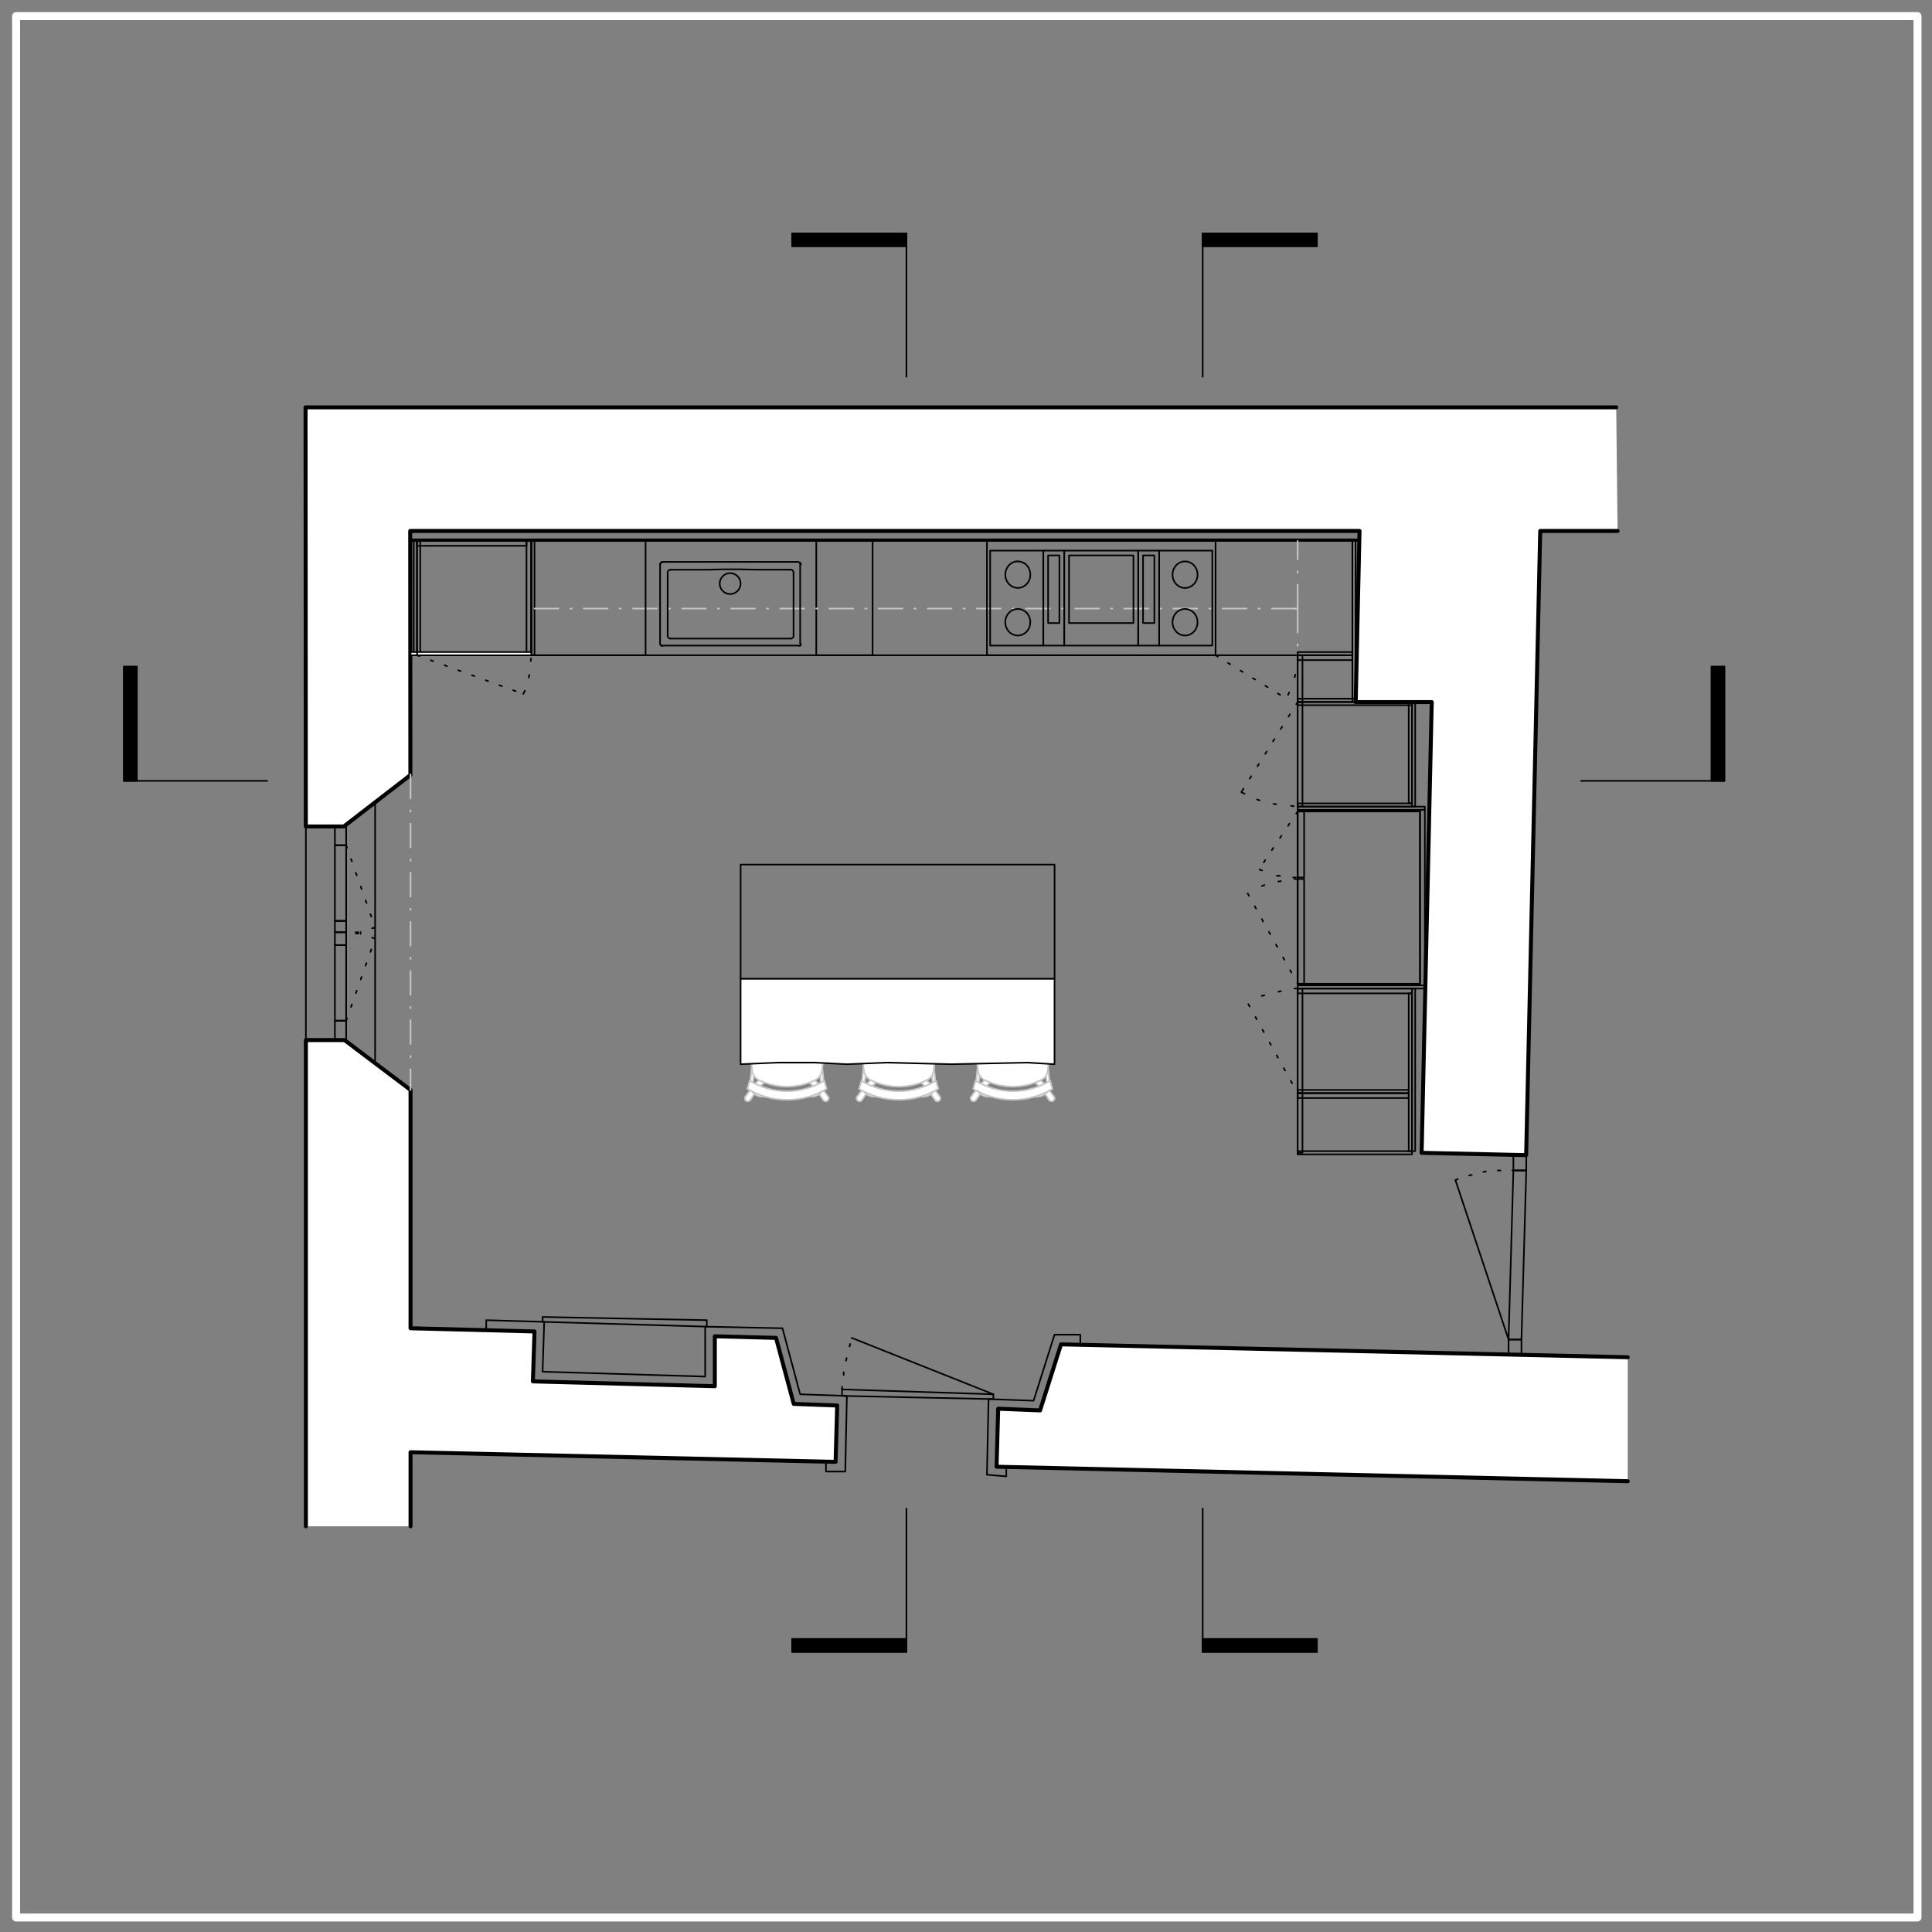 <?xml version="1.0" encoding="UTF-8"?><svg id="Ebene_1" xmlns="http://www.w3.org/2000/svg" xmlns:xlink="http://www.w3.org/1999/xlink" viewBox="0 0 349.09 349.09"><rect x="0" y="0" width="349.09" height="349.09" fill="#808080" stroke="none"/><defs><style>.cls-1,.cls-2,.cls-3,.cls-4,.cls-5,.cls-6,.cls-7,.cls-8,.cls-9,.cls-10,.cls-11,.cls-12,.cls-13,.cls-14,.cls-15,.cls-16,.cls-17,.cls-18,.cls-19,.cls-20,.cls-21,.cls-22{fill:none;}.cls-2{stroke-dashoffset:2.53px;}.cls-2,.cls-3,.cls-4,.cls-5,.cls-6,.cls-7,.cls-8,.cls-9,.cls-10,.cls-11,.cls-12,.cls-13,.cls-14,.cls-15,.cls-16,.cls-17,.cls-18,.cls-19,.cls-20,.cls-21,.cls-22{stroke-linejoin:round;}.cls-2,.cls-3,.cls-4,.cls-5,.cls-6,.cls-7,.cls-8,.cls-9,.cls-10,.cls-11,.cls-12,.cls-13,.cls-15,.cls-16,.cls-17,.cls-18,.cls-20,.cls-21,.cls-22{stroke-width:.29px;}.cls-2,.cls-3,.cls-4,.cls-5,.cls-6,.cls-7,.cls-8,.cls-9,.cls-10,.cls-11,.cls-13,.cls-14,.cls-15,.cls-16,.cls-17,.cls-18,.cls-19,.cls-20,.cls-21,.cls-22{stroke-linecap:round;}.cls-2,.cls-4,.cls-5,.cls-6,.cls-7,.cls-8,.cls-9,.cls-10,.cls-11,.cls-12,.cls-13,.cls-15,.cls-16,.cls-18,.cls-19,.cls-20,.cls-21,.cls-22{stroke:#000;}.cls-2,.cls-4,.cls-5,.cls-6,.cls-7,.cls-8,.cls-9,.cls-11,.cls-13,.cls-15,.cls-16,.cls-18,.cls-20,.cls-21,.cls-22{stroke-dasharray:.48 2.16;}.cls-3,.cls-17{stroke:#c6c6c6;}.cls-4{stroke-dashoffset:2.09px;}.cls-6{stroke-dashoffset:2.54px;}.cls-7{stroke-dashoffset:2.53px;}.cls-8{stroke-dashoffset:1.94px;}.cls-9{stroke-dashoffset:2.23px;}.cls-11{stroke-dashoffset:1.88px;}.cls-13{stroke-dashoffset:1.7px;}.cls-14{stroke:#fff;stroke-width:1.44px;}.cls-15{stroke-dashoffset:1.77px;}.cls-23{fill:#fff;}.cls-16{stroke-dashoffset:.48px;}.cls-17{stroke-dasharray:4.32 2.16 .24 2.16;}.cls-18{stroke-dashoffset:1.24px;}.cls-19{stroke-width:.72px;}.cls-20{stroke-dashoffset:1.2px;}.cls-24{clip-path:url(#clippath);}.cls-21{stroke-dashoffset:2.41px;}.cls-22{stroke-dashoffset:2px;}</style><clipPath id="clippath"><rect class="cls-1" width="349.09" height="349.09"/></clipPath></defs><g class="cls-24"><rect class="cls-10" x="133.82" y="156.22" width="56.73" height="20.65"/><polygon class="cls-23" points="190.47 198.18 190.52 198.27 190.54 198.37 190.55 198.47 190.53 198.57 190.51 198.67 190.45 198.75 190.39 198.84 190.31 198.9 190.22 198.95 190.12 198.98 190.02 199 189.92 198.98 189.82 198.97 189.73 198.92 189.64 198.87 189.58 198.79 187.98 196.45 186.86 195.48 187.64 194.85 188.74 195.84 190.47 198.18"/><polyline class="cls-3" points="190.47 198.18 190.52 198.27 190.54 198.37 190.55 198.47 190.53 198.57 190.51 198.67 190.45 198.75 190.39 198.84 190.31 198.9 190.22 198.95 190.12 198.98 190.02 199 189.92 198.98 189.82 198.97 189.73 198.92 189.64 198.87 189.58 198.79 187.98 196.45 186.86 195.48 187.64 194.85 188.74 195.84 190.47 198.18"/><polygon class="cls-23" points="176.35 198.79 177.95 196.45 179.07 195.48 178.29 194.85 177.19 195.84 175.46 198.18 175.41 198.27 175.39 198.37 175.38 198.47 175.4 198.57 175.42 198.67 175.48 198.75 175.54 198.84 175.63 198.9 175.71 198.95 175.81 198.98 175.91 199 176.01 198.98 176.11 198.97 176.2 198.92 176.29 198.87 176.35 198.79"/><polyline class="cls-3" points="176.35 198.79 177.95 196.45 179.07 195.48 178.29 194.85 177.19 195.84 175.46 198.18 175.41 198.27 175.39 198.37 175.38 198.47 175.4 198.57 175.42 198.67 175.48 198.75 175.54 198.84 175.63 198.9 175.71 198.95 175.81 198.98 175.91 199 176.01 198.98 176.11 198.97 176.2 198.92 176.29 198.87 176.35 198.79"/><polygon class="cls-23" points="189.31 192.3 188.95 194.05 189.16 195.76 189.18 195.93 189.17 196.11 189.15 196.29 189.1 196.46 189.05 196.63 188.96 196.78 188.88 196.94 188.76 197.07 188.64 197.2 188.5 197.31 188.36 197.42 188.2 197.49 188.04 197.57 187.86 197.6 187.69 197.64 187.51 197.65 185.62 197.66 180.39 197.66 178.49 197.65 178.32 197.64 178.14 197.6 177.97 197.57 177.81 197.49 177.65 197.42 177.5 197.31 177.36 197.2 177.24 197.07 177.13 196.94 177.04 196.78 176.95 196.63 176.9 196.46 176.85 196.29 176.84 196.11 176.82 195.93 176.84 195.76 177.06 194.05 176.7 192.3 176.34 195.7 176.31 195.93 176.34 196.16 176.36 196.39 176.43 196.6 176.5 196.82 176.61 197.02 176.72 197.22 176.87 197.4 177.02 197.57 177.21 197.71 177.39 197.84 177.6 197.94 177.8 198.04 178.03 198.09 178.25 198.15 178.48 198.15 180.39 198.21 185.62 198.21 187.52 198.15 187.75 198.15 187.98 198.09 188.2 198.04 188.41 197.94 188.61 197.84 188.8 197.71 188.98 197.57 189.13 197.4 189.28 197.22 189.39 197.02 189.51 196.82 189.58 196.6 189.65 196.39 189.67 196.16 189.69 195.93 189.67 195.7 189.31 192.3"/><polyline class="cls-3" points="189.31 192.3 188.95 194.05 189.16 195.76 189.18 195.93 189.17 196.11 189.15 196.29 189.1 196.46 189.05 196.63 188.96 196.78 188.88 196.94 188.76 197.07 188.64 197.2 188.5 197.31 188.36 197.42 188.2 197.49 188.04 197.57 187.86 197.6 187.69 197.64 187.51 197.65 185.62 197.66 180.39 197.66 178.49 197.65 178.32 197.64 178.14 197.6 177.97 197.57 177.81 197.49 177.65 197.42 177.5 197.31 177.36 197.2 177.24 197.07 177.13 196.94 177.04 196.78 176.95 196.63 176.9 196.46 176.85 196.29 176.84 196.11 176.82 195.93 176.84 195.76 177.06 194.05 176.7 192.3 176.34 195.7 176.31 195.93 176.34 196.16 176.36 196.39 176.43 196.6 176.5 196.82 176.61 197.02 176.72 197.22 176.87 197.4 177.02 197.57 177.21 197.71 177.39 197.84 177.6 197.94 177.8 198.04 178.03 198.09 178.25 198.15 178.48 198.15 180.39 198.21 185.62 198.21 187.52 198.15 187.75 198.15 187.98 198.09 188.2 198.04 188.41 197.94 188.61 197.84 188.8 197.71 188.98 197.57 189.13 197.4 189.28 197.22 189.39 197.02 189.51 196.82 189.58 196.6 189.65 196.39 189.67 196.16 189.69 195.93 189.67 195.7 189.31 192.3"/><path class="cls-23" d="M189.75,195.28l.42,1.46c-1.08.65-2.24,1.14-3.45,1.48-1.21.34-2.46.5-3.71.5s-2.5-.17-3.71-.5c-1.21-.34-2.37-.83-3.45-1.48l.42-1.46c1.01.61,2.1,1.08,3.24,1.4,1.14.32,2.32.48,3.5.48s2.36-.16,3.5-.48c1.14-.32,2.23-.79,3.24-1.4Z"/><path class="cls-3" d="M189.75,195.28l.42,1.46c-1.08.65-2.24,1.14-3.45,1.48-1.21.34-2.46.5-3.71.5s-2.5-.17-3.71-.5c-1.21-.34-2.37-.83-3.45-1.48l.42-1.46c1.01.61,2.1,1.08,3.24,1.4s2.32.48,3.5.48,2.36-.16,3.5-.48,2.23-.79,3.24-1.4"/><path class="cls-23" d="M176.52,185.09v-.1s.02-.1.02-.1l.02-.1.05-.09.05-.09.07-.08.07-.08.08-.06,1.46-.57,1.54-.29,1.54-.29h1.56s1.56,0,1.56,0l1.54.29,1.54.29,1.46.56.09.05.08.08.08.08.05.09.05.09.03.1.03.1v.11s.09,1.05.09,1.05l.03,1.05.03,1.05-.02,1.05-.02,1.05-.08,1.05-.08,1.05-.14,1.04-.03.27-.1.25-.1.25-.16.22-.16.22-.2.17-.2.17-.24.12c-.79.4-1.62.7-2.48.9-.86.2-1.74.31-2.62.31s-1.76-.1-2.62-.31c-.86-.2-1.69-.5-2.48-.9l-.24-.12-.2-.17-.2-.17-.16-.22-.16-.22-.1-.25-.1-.25-.03-.27-.14-1.04-.08-1.05-.08-1.05-.02-1.05-.02-1.05.03-1.05.03-1.05.09-1.05Z"/><path class="cls-3" d="M176.52,185.09v-.1s.02-.1.02-.1l.02-.1.05-.09.05-.09.07-.08.07-.08.08-.06,1.46-.57,1.54-.29,1.54-.29h1.56s1.56,0,1.56,0l1.54.29,1.54.29,1.46.56.09.05.08.08.08.08.05.09.05.09.03.1.03.1v.11s.09,1.05.09,1.05l.03,1.05.03,1.05-.02,1.05-.02,1.05-.08,1.05-.08,1.05-.14,1.04-.03.27-.1.25-.1.25-.16.22-.16.22-.2.17-.2.17-.24.12c-.79.4-1.62.7-2.48.9s-1.74.31-2.62.31-1.76-.1-2.62-.31-1.69-.5-2.48-.9l-.24-.12-.2-.17-.2-.17-.16-.22-.16-.22-.1-.25-.1-.25-.03-.27-.14-1.04-.08-1.05-.08-1.05-.02-1.05-.02-1.05.03-1.05.03-1.05.09-1.05"/><polygon class="cls-23" points="169.86 198.18 169.91 198.27 169.92 198.37 169.94 198.47 169.91 198.57 169.89 198.67 169.83 198.75 169.78 198.84 169.69 198.9 169.61 198.95 169.51 198.98 169.41 199 169.3 198.98 169.2 198.97 169.11 198.92 169.02 198.87 168.96 198.79 167.36 196.45 166.25 195.48 167.02 194.85 168.12 195.84 169.86 198.18"/><polyline class="cls-3" points="169.86 198.18 169.91 198.27 169.92 198.37 169.94 198.47 169.91 198.57 169.89 198.67 169.83 198.75 169.78 198.84 169.69 198.9 169.61 198.95 169.51 198.98 169.41 199 169.3 198.98 169.2 198.97 169.11 198.92 169.02 198.87 168.96 198.79 167.36 196.45 166.25 195.48 167.02 194.85 168.12 195.84 169.86 198.18"/><polygon class="cls-23" points="155.74 198.79 157.34 196.45 158.45 195.48 157.68 194.85 156.58 195.84 154.84 198.18 154.79 198.27 154.78 198.37 154.76 198.47 154.79 198.57 154.81 198.67 154.87 198.75 154.92 198.84 155.01 198.9 155.09 198.95 155.19 198.98 155.29 199 155.4 198.98 155.5 198.97 155.59 198.92 155.67 198.87 155.74 198.79"/><polyline class="cls-3" points="155.74 198.79 157.34 196.45 158.45 195.48 157.68 194.85 156.58 195.84 154.84 198.18 154.79 198.27 154.78 198.37 154.76 198.47 154.79 198.57 154.81 198.67 154.87 198.75 154.92 198.84 155.01 198.9 155.09 198.95 155.19 198.98 155.29 199 155.4 198.98 155.5 198.97 155.59 198.92 155.67 198.87 155.74 198.79"/><polygon class="cls-23" points="168.69 192.3 168.33 194.05 168.55 195.76 168.57 195.93 168.55 196.11 168.54 196.29 168.49 196.46 168.43 196.63 168.35 196.78 168.26 196.94 168.14 197.07 168.03 197.2 167.89 197.31 167.74 197.42 167.58 197.49 167.42 197.57 167.25 197.6 167.07 197.64 166.89 197.65 165 197.66 159.77 197.66 157.88 197.65 157.7 197.64 157.53 197.6 157.35 197.57 157.19 197.49 157.03 197.42 156.89 197.31 156.75 197.2 156.63 197.07 156.51 196.94 156.42 196.78 156.34 196.63 156.29 196.46 156.23 196.29 156.22 196.11 156.2 195.93 156.23 195.76 156.44 194.05 156.08 192.3 155.72 195.7 155.7 195.93 155.72 196.16 155.74 196.39 155.81 196.6 155.88 196.82 155.99 197.02 156.11 197.22 156.26 197.4 156.41 197.57 156.59 197.71 156.77 197.84 156.98 197.94 157.19 198.04 157.41 198.09 157.63 198.15 157.86 198.15 159.77 198.21 165 198.21 166.91 198.15 167.14 198.15 167.36 198.09 167.58 198.04 167.79 197.94 168 197.84 168.18 197.71 168.37 197.57 168.52 197.4 168.67 197.22 168.78 197.02 168.89 196.82 168.96 196.6 169.03 196.39 169.05 196.16 169.08 195.93 169.05 195.7 168.69 192.3"/><polyline class="cls-3" points="168.69 192.3 168.33 194.05 168.55 195.76 168.57 195.93 168.55 196.11 168.54 196.29 168.49 196.46 168.43 196.63 168.35 196.78 168.26 196.94 168.14 197.07"/><polyline class="cls-3" points="168.14 197.07 168.14 197.07 168.03 197.2 167.89 197.31 167.74 197.42 167.58 197.49 167.42 197.57 167.25 197.6 167.07 197.64 166.89 197.65 165 197.66 159.77 197.66 157.88 197.65 157.7 197.64 157.53 197.6 157.35 197.57 157.19 197.49 157.03 197.42 156.89 197.31 156.75 197.2 156.63 197.07 156.51 196.94 156.42 196.78 156.34 196.63 156.29 196.46 156.23 196.29 156.22 196.11 156.2 195.93 156.23 195.76 156.44 194.05 156.08 192.3 155.72 195.7 155.7 195.93 155.72 196.16 155.74 196.39 155.81 196.6 155.88 196.82 155.99 197.02 156.11 197.22 156.26 197.4 156.41 197.57 156.59 197.71 156.77 197.84 156.98 197.94 157.19 198.04 157.41 198.09 157.63 198.15 157.86 198.15 159.77 198.21 165 198.21 166.91 198.15 167.14 198.15 167.36 198.09 167.58 198.04 167.79 197.94 168 197.84 168.18 197.71 168.37 197.57 168.52 197.4 168.67 197.22 168.78 197.02 168.89 196.82 168.96 196.6 169.03 196.39 169.05 196.16 169.08 195.93 169.05 195.7 168.69 192.3"/><path class="cls-23" d="M169.13,195.28l.42,1.46c-1.08.65-2.24,1.14-3.45,1.48-1.21.34-2.46.5-3.71.5s-2.5-.17-3.71-.5c-1.21-.34-2.37-.83-3.45-1.48l.42-1.46c1.01.61,2.1,1.08,3.24,1.4,1.14.32,2.32.48,3.5.48s2.36-.16,3.5-.48c1.14-.32,2.23-.79,3.24-1.4Z"/><path class="cls-3" d="M169.13,195.28l.42,1.46c-1.08.65-2.24,1.14-3.45,1.48-1.21.34-2.46.5-3.71.5s-2.5-.17-3.71-.5c-1.21-.34-2.37-.83-3.45-1.48l.42-1.46c1.01.61,2.1,1.08,3.24,1.4s2.32.48,3.5.48,2.36-.16,3.5-.48,2.23-.79,3.24-1.4"/><path class="cls-23" d="M155.91,185.09v-.1s.02-.1.02-.1l.02-.1.05-.09.05-.09.07-.08.07-.08.08-.06,1.46-.57,1.54-.29,1.54-.29h1.56s1.56,0,1.56,0l1.54.29,1.54.29,1.46.56.09.05.08.08.08.08.05.09.05.09.03.1.03.1v.11s.09,1.05.09,1.05l.03,1.05.03,1.05-.02,1.05-.02,1.05-.08,1.05-.08,1.05-.14,1.04-.03.27-.1.25-.1.25-.16.22-.16.22-.2.17-.2.17-.24.12c-.79.4-1.62.7-2.48.9-.86.2-1.74.31-2.62.31s-1.76-.1-2.62-.31c-.86-.2-1.69-.5-2.48-.9l-.24-.12-.2-.17-.2-.17-.16-.22-.16-.22-.1-.25-.1-.25-.03-.27-.14-1.04-.08-1.05-.08-1.05-.02-1.05-.02-1.05.03-1.05.03-1.05.09-1.05Z"/><path class="cls-3" d="M155.91,185.09v-.1s.02-.1.02-.1l.02-.1.05-.09.05-.09.07-.08.07-.08.08-.06,1.46-.57,1.54-.29,1.54-.29h1.56s1.56,0,1.56,0l1.54.29,1.54.29,1.46.56.09.05.08.08.08.08.05.09.05.09.03.1.03.1v.11s.09,1.05.09,1.05l.03,1.05.03,1.05-.02,1.05-.02,1.05-.08,1.05-.08,1.05-.14,1.04-.03.27-.1.25-.1.25-.16.22-.16.22-.2.17-.2.17-.24.12c-.79.4-1.62.7-2.48.9s-1.74.31-2.62.31-1.76-.1-2.62-.31-1.69-.5-2.48-.9l-.24-.12-.2-.17-.2-.17-.16-.22-.16-.22-.1-.25-.1-.25-.03-.27-.14-1.04-.08-1.05-.08-1.05-.02-1.05-.02-1.05.03-1.05.03-1.05.09-1.05"/><polygon class="cls-23" points="149.67 198.18 149.72 198.27 149.73 198.37 149.75 198.47 149.72 198.57 149.7 198.67 149.64 198.75 149.58 198.84 149.5 198.9 149.41 198.95 149.31 198.98 149.21 199 149.11 198.98 149.01 198.97 148.92 198.92 148.83 198.87 148.77 198.79 147.17 196.45 146.05 195.48 146.83 194.85 147.93 195.84 149.67 198.18"/><polyline class="cls-3" points="149.67 198.18 149.72 198.27 149.73 198.37 149.75 198.47 149.72 198.57 149.7 198.67 149.64 198.75 149.58 198.84 149.5 198.9 149.41 198.95 149.31 198.98 149.21 199 149.11 198.98 149.01 198.97 148.92 198.92 148.83 198.87 148.77 198.79 147.17 196.45 146.05 195.48 146.83 194.85 147.93 195.84 149.67 198.18"/><polygon class="cls-23" points="135.55 198.79 137.15 196.45 138.26 195.48 137.49 194.85 136.38 195.84 134.65 198.18 134.6 198.27 134.58 198.37 134.57 198.47 134.59 198.57 134.62 198.67 134.68 198.75 134.73 198.84 134.82 198.9 134.9 198.95 135 198.98 135.1 199 135.2 198.98 135.31 198.97 135.39 198.92 135.48 198.87 135.55 198.79"/><polyline class="cls-3" points="135.55 198.79 137.15 196.45 138.26 195.48 137.49 194.85 136.38 195.84 134.65 198.18 134.6 198.27 134.58 198.37 134.57 198.47 134.59 198.57 134.62 198.67 134.68 198.75 134.73 198.84 134.82 198.9 134.9 198.95 135 198.98 135.1 199 135.2 198.98 135.31 198.97 135.39 198.92 135.48 198.87 135.55 198.79"/><polygon class="cls-23" points="148.5 192.3 148.14 194.05 148.35 195.76 148.38 195.93 148.36 196.11 148.35 196.29 148.29 196.46 148.24 196.63 148.16 196.78 148.07 196.94 147.95 197.07 147.84 197.2 147.69 197.31 147.55 197.42 147.39 197.49 147.23 197.57 147.05 197.6 146.88 197.64 146.7 197.65 144.81 197.66 139.58 197.66 137.69 197.65 137.51 197.64 137.34 197.6 137.16 197.57 137 197.49 136.84 197.42 136.7 197.31 136.55 197.2 136.44 197.07 136.32 196.94 136.23 196.78 136.15 196.63 136.1 196.46 136.04 196.29 136.03 196.11 136.01 195.93 136.04 195.76 136.25 194.05 135.89 192.3 135.53 195.7 135.51 195.93 135.53 196.16 135.55 196.39 135.62 196.6 135.69 196.82 135.8 197.02 135.91 197.22 136.07 197.4 136.22 197.57 136.4 197.71 136.58 197.84 136.79 197.94 137 198.04 137.22 198.09 137.44 198.15 137.67 198.15 139.58 198.21 144.81 198.21 146.72 198.15 146.95 198.15 147.17 198.09 147.39 198.04 147.6 197.94 147.81 197.84 147.99 197.71 148.17 197.57 148.32 197.4 148.48 197.22 148.59 197.02 148.7 196.82 148.77 196.6 148.84 196.39 148.86 196.16 148.88 195.93 148.86 195.7 148.5 192.3"/><polyline class="cls-3" points="148.5 192.3 148.14 194.05 148.35 195.76 148.38 195.93 148.36 196.11 148.35 196.29 148.29 196.46 148.24 196.63 148.16 196.78 148.07 196.94 147.95 197.07 147.84 197.2 147.69 197.31 147.55 197.42 147.39 197.49 147.23 197.57 147.05 197.6 146.88 197.64 146.7 197.65 144.81 197.66 139.58 197.66 137.69 197.65 137.51 197.64 137.34 197.6 137.16 197.57 137 197.49 136.84 197.42 136.7 197.31 136.55 197.2 136.44 197.07 136.32 196.94 136.23 196.78 136.15 196.63 136.1 196.46 136.04 196.29 136.03 196.11 136.01 195.93 136.04 195.76 136.25 194.05 135.89 192.3 135.53 195.7 135.51 195.93 135.53 196.16 135.55 196.39 135.62 196.6 135.69 196.82 135.8 197.02 135.91 197.22 136.07 197.4 136.22 197.57 136.4 197.71 136.58 197.84 136.79 197.94 137 198.04 137.22 198.09 137.44 198.15 137.67 198.15 139.58 198.21 144.81 198.21 146.72 198.15 146.95 198.15 147.17 198.09"/><polyline class="cls-3" points="147.17 198.09 147.17 198.09 147.39 198.04 147.6 197.94 147.81 197.84 147.99 197.71 148.17 197.57 148.32 197.4 148.48 197.22 148.59 197.02 148.7 196.82 148.77 196.6 148.84 196.39 148.86 196.16 148.88 195.93 148.86 195.7 148.5 192.3"/><path class="cls-23" d="M148.94,195.28l.42,1.46c-1.08.65-2.24,1.14-3.45,1.48-1.21.34-2.46.5-3.71.5s-2.5-.17-3.71-.5c-1.21-.34-2.37-.83-3.45-1.48l.42-1.46c1.01.61,2.1,1.08,3.24,1.4,1.14.32,2.32.48,3.5.48s2.36-.16,3.5-.48c1.14-.32,2.23-.79,3.24-1.4Z"/><path class="cls-3" d="M148.94,195.28l.42,1.46c-1.08.65-2.24,1.14-3.45,1.48-1.21.34-2.46.5-3.71.5s-2.5-.17-3.71-.5c-1.21-.34-2.37-.83-3.45-1.48l.42-1.46c1.01.61,2.1,1.08,3.24,1.4,1.14.32,2.32.48,3.5.48s2.36-.16,3.5-.48c1.14-.32,2.23-.79,3.24-1.4"/><path class="cls-23" d="M135.72,185.09v-.1s.02-.1.02-.1l.02-.1.05-.09.05-.09.07-.08.07-.08.08-.06,1.46-.57,1.54-.29,1.54-.29h1.56s1.56,0,1.56,0l1.54.29,1.54.29,1.46.56.09.05.08.08.08.08.05.09.05.09.03.1.03.1v.11s.09,1.05.09,1.05l.03,1.05.03,1.05-.02,1.05-.02,1.05-.08,1.05-.08,1.05-.14,1.04-.03.27-.1.25-.1.25-.16.22-.16.22-.2.17-.2.17-.24.12c-.79.4-1.62.7-2.48.9-.86.2-1.74.31-2.62.31s-1.76-.1-2.62-.31c-.86-.2-1.69-.5-2.48-.9l-.24-.12-.2-.17-.2-.17-.16-.22-.16-.22-.1-.25-.1-.25-.03-.27-.14-1.04-.08-1.05-.08-1.05-.02-1.05-.02-1.05.03-1.05.03-1.05.09-1.05Z"/><path class="cls-3" d="M135.72,185.09v-.1s.02-.1.02-.1l.02-.1.05-.09.05-.09.07-.08.07-.08.08-.06,1.46-.57,1.54-.29,1.54-.29h1.56s1.56,0,1.56,0l1.54.29,1.54.29,1.46.56.09.05.08.08.08.08.05.09.05.09.03.1.03.1v.11s.09,1.05.09,1.05l.03,1.05.03,1.05-.02,1.05-.02,1.05-.08,1.05-.08,1.05-.14,1.04-.03.27-.1.25-.1.25-.16.22-.16.22-.2.17-.2.17-.24.12c-.79.4-1.62.7-2.48.9-.86.2-1.74.31-2.62.31s-1.76-.1-2.62-.31c-.86-.2-1.69-.5-2.48-.9l-.24-.12-.2-.17-.2-.17-.16-.22-.16-.22-.1-.25-.1-.25-.03-.27-.14-1.04-.08-1.05-.08-1.05-.02-1.05-.02-1.05.03-1.05.03-1.05.09-1.05"/><polygon class="cls-23" points="133.82 176.87 133.82 182.69 133.82 187.64 133.82 192.29 140.51 192 147.2 192 153.02 192.29 160.29 192 171.93 192.29 185.6 192 190.54 192.29 190.54 189.09 190.54 183.56 190.54 180.07 190.54 176.87 170.18 176.87 148.36 176.87 133.82 176.87"/><polygon class="cls-12" points="133.82 176.87 133.82 182.69 133.82 187.64 133.82 192.29 140.51 192 147.2 192 153.02 192.29 160.29 192 171.93 192.29 185.6 192 190.54 192.29 190.54 189.09 190.54 183.56 190.54 180.07 190.54 176.87 170.18 176.87 148.36 176.87 133.82 176.87"/><polygon class="cls-23" points="55.2 73.6 292.03 73.6 292.28 95.94 278.31 95.94 275.77 208.71 256.88 208.29 258.71 126.85 244.97 126.85 245.66 95.94 74.12 95.94 74.14 140.05 62.12 149.33 55.25 149.34 55.2 73.6"/><path class="cls-19" d="M292.28,95.94h-13.98l-2.54,112.78-18.89-.42,1.83-81.44h-13.74l.69-30.92H74.12l.03,44.11-12.02,9.28h-6.87s-.05-75.73-.05-75.73M55.2,73.6h236.83"/><polygon class="cls-23" points="55.27 275.78 55.27 187.93 62.25 187.93 74.18 196.94 74.18 240 96.58 240.58 96.29 249.6 129.16 250.47 129.16 241.45 140.22 241.74 143.42 253.67 151.27 253.96 150.98 264.14 74.18 262.4 74.18 275.78 55.27 275.78"/><polyline class="cls-19" points="55.27 275.78 55.27 187.93 62.25 187.93 74.18 196.94 74.18 240 96.58 240.58 96.29 249.6 129.16 250.47 129.16 241.45 140.22 241.74 143.42 253.67 151.27 253.96 150.98 264.14 74.18 262.4 74.18 275.78"/><polygon class="cls-23" points="294.11 245.24 191.71 242.91 187.93 254.84 180.36 254.54 180.07 265.02 294.11 267.64 294.11 245.24"/><polyline class="cls-19" points="294.11 245.24 191.71 242.91 187.93 254.84 180.36 254.54 180.07 265.02 294.11 267.64"/><polygon class="cls-12" points="87.85 238.54 98.33 238.84 98.04 247.85 127.42 248.73 127.42 239.71 141.38 240 144.58 251.93 153.02 252.22 152.73 265.89 149.24 265.89 149.24 264.14 150.98 264.14 151.27 253.96 143.42 253.67 140.22 241.74 129.16 241.45 129.16 250.47 96.29 249.6 96.58 240.58 87.85 240.29 87.85 238.54"/><polygon class="cls-12" points="181.82 266.76 178.33 266.47 178.62 252.8 186.76 253.09 190.54 241.16 195.2 241.16 195.2 242.91 191.71 242.91 187.93 254.84 180.36 254.54 180.07 265.02 181.82 265.02 181.82 266.76"/><polygon class="cls-12" points="179.49 252.8 179.49 251.93 152.15 251.05 152.15 252.22 179.49 252.8"/><line class="cls-10" x1="179.49" y1="251.93" x2="153.89" y2="241.74"/><polyline class="cls-5" points="152.15 251.05 152.15 249.89 152.44 248.73 152.44 247.56 152.73 246.4 153.02 245.24 153.31 244.07 153.6 242.91 153.89 241.74"/><polygon class="cls-12" points="127.71 239.71 127.71 238.54 98.04 237.96 98.04 238.84 127.71 239.71"/><rect class="cls-10" x="60.51" y="184.44" width="2.04" height="3.49"/><rect class="cls-10" x="60.51" y="170.76" width="2.04" height="13.67"/><rect class="cls-10" x="60.51" y="168.44" width="2.04" height="2.33"/><rect class="cls-10" x="60.51" y="166.4" width="2.04" height="2.04"/><rect class="cls-10" x="60.51" y="149.24" width="2.04" height="3.49"/><rect class="cls-10" x="60.51" y="152.73" width="2.04" height="13.67"/><line class="cls-17" x1="74.18" y1="139.93" x2="74.18" y2="196.94"/><line class="cls-10" x1="55.27" y1="187.93" x2="55.27" y2="149.24"/><polygon class="cls-12" points="274.91 242.04 275.78 211.49 273.45 211.49 272.58 242.04 274.91 242.04"/><polygon class="cls-12" points="274.91 244.94 274.91 242.04 272.58 242.04 272.58 244.65 274.91 244.94"/><rect class="cls-12" x="273.45" y="208.58" width="2.33" height="2.91"/><line class="cls-10" x1="272.58" y1="242.04" x2="262.98" y2="213.24"/><polyline class="cls-5" points="262.98 213.24 264.14 212.65 265.6 212.36 266.76 212.07 267.93 211.78 269.38 211.49 270.84 211.49 272 211.49 273.45 211.49"/><line class="cls-5" x1="62.55" y1="184.44" x2="67.78" y2="169.6"/><line class="cls-7" x1="67.78" y1="169.6" x2="65.16" y2="168.73"/><line class="cls-9" x1="65.16" y1="168.73" x2="62.55" y2="168.44"/><line class="cls-5" x1="62.55" y1="152.73" x2="67.78" y2="167.56"/><line class="cls-7" x1="67.78" y1="167.56" x2="65.16" y2="168.44"/><line class="cls-9" x1="65.16" y1="168.44" x2="62.55" y2="168.44"/><rect class="cls-10" x="74.18" y="97.45" width="171.35" height=".29"/><rect class="cls-10" x="255.13" y="126.84" width=".58" height="18.91"/><line class="cls-10" x1="74.18" y1="118.4" x2="234.47" y2="118.4"/><polyline class="cls-10" points="74.76 118.4 75.35 118.4 75.35 97.75 74.76 97.75 74.76 118.4 75.35 118.4"/><polyline class="cls-10" points="75.35 118.4 75.93 118.4 75.93 97.75 75.35 97.75 75.35 118.4 75.93 118.4"/><polyline class="cls-10" points="96 118.4 96.58 118.4 96.58 97.75 96 97.75 96 118.4 96.58 118.4"/><polyline class="cls-10" points="95.13 118.4 96 118.4 96 97.75 95.13 97.75 95.13 118.4 96 118.4"/><polyline class="cls-10" points="95.13 98.62 95.13 97.75 75.35 97.75 75.35 98.62 95.13 98.62 95.13 97.75"/><rect class="cls-10" x="147.49" y="97.75" width="10.18" height="20.65"/><polyline class="cls-10" points="244.36 126.84 244.94 126.84 244.94 97.75 244.36 97.75 244.36 126.84 244.94 126.84"/><polyline class="cls-10" points="244.94 126.84 244.94 126.25 234.47 126.25 234.47 126.84 244.94 126.84 244.94 126.25"/><polyline class="cls-10" points="254.54 145.16 255.13 145.16 255.13 126.84 254.54 126.84 254.54 145.16 255.13 145.16"/><polyline class="cls-10" points="255.13 127.42 255.13 126.84 234.47 126.84 234.47 127.42 255.13 127.42 255.13 126.84"/><polyline class="cls-10" points="255.13 179.49 255.13 178.62 234.47 178.62 234.47 179.49 255.13 179.49 255.13 178.62"/><polyline class="cls-10" points="257.45 146.33 257.45 145.75 234.47 145.75 234.47 146.33 257.45 146.33 257.45 145.75"/><line class="cls-5" x1="234.47" y1="126.84" x2="224.29" y2="143.13"/><line class="cls-10" x1="224.29" y1="143.13" x2="224.87" y2="143.42"/><line class="cls-4" x1="226.62" y1="144.29" x2="229.24" y2="145.16"/><line class="cls-15" x1="229.24" y1="145.16" x2="231.85" y2="145.45"/><line class="cls-20" x1="231.85" y1="145.45" x2="234.47" y2="145.75"/><polyline class="cls-10" points="257.45 178.62 257.45 178.04 234.47 178.04 234.47 178.62 257.45 178.62 257.45 178.04"/><polyline class="cls-10" points="255.13 145.75 255.13 145.16 234.47 145.16 234.47 145.75 255.13 145.75 255.13 145.16"/><polyline class="cls-10" points="235.34 197.53 234.47 197.53 234.47 208.29 235.34 208.29 235.34 197.53 234.47 197.53"/><polyline class="cls-10" points="235.34 126.84 234.47 126.84 234.47 145.75 235.34 145.75 235.34 126.84 234.47 126.84"/><polyline class="cls-10" points="244.36 119.27 244.36 118.4 234.47 118.4 234.47 119.27 244.36 119.27 244.36 118.4"/><polyline class="cls-10" points="244.36 118.4 244.36 117.82 234.47 117.82 234.47 118.4 244.36 118.4 244.36 117.82"/><polyline class="cls-10" points="235.34 118.4 234.47 118.4 234.47 126.84 235.34 126.84 235.34 118.4 234.47 118.4"/><line class="cls-17" x1="96.58" y1="109.96" x2="234.47" y2="109.96"/><line class="cls-3" x1="233.89" y1="109.96" x2="234.47" y2="109.96"/><line class="cls-17" x1="234.47" y1="109.96" x2="234.47" y2="97.75"/><polyline class="cls-10" points="255.13 208.58 255.13 208 234.47 208 234.47 208.58 255.13 208.58 255.13 208"/><polyline class="cls-10" points="235.34 178.62 234.47 178.62 234.47 197.53 235.34 197.53 235.34 178.62 234.47 178.62"/><polyline class="cls-10" points="254.54 198.4 254.54 197.53 234.47 197.53 234.47 198.4 254.54 198.4 254.54 197.53"/><polyline class="cls-10" points="254.54 197.53 254.54 196.94 234.47 196.94 234.47 197.53 254.54 197.53 254.54 196.94"/><line class="cls-10" x1="234.47" y1="178.62" x2="233.89" y2="178.62"/><line class="cls-8" x1="232.14" y1="178.91" x2="229.82" y2="179.49"/><line class="cls-18" x1="229.82" y1="179.49" x2="227.49" y2="180.07"/><line class="cls-21" x1="225.45" y1="181.24" x2="234.47" y2="197.53"/><polyline class="cls-10" points="256.58 178.04 257.45 178.04 257.45 146.33 256.58 146.33 256.58 178.04 257.45 178.04"/><rect class="cls-10" x="255.13" y="178.62" width=".58" height="29.38"/><polyline class="cls-10" points="254.54 208 255.13 208 255.13 179.49 254.54 179.49 254.54 208 255.13 208"/><path class="cls-10" d="M119.64,101.6h0c-.19,0-.34.15-.34.34"/><line class="cls-10" x1="119.27" y1="116.36" x2="119.27" y2="101.82"/><path class="cls-10" d="M119.3,116.38h0c0,.19.15.34.34.34"/><line class="cls-10" x1="144.29" y1="116.65" x2="119.56" y2="116.65"/><path class="cls-10" d="M144.38,116.72h0c.19,0,.34-.15.34-.34"/><line class="cls-10" x1="144.58" y1="101.82" x2="144.58" y2="116.36"/><path class="cls-10" d="M144.72,101.95h0c0-.19-.15-.34-.34-.34"/><line class="cls-10" x1="119.56" y1="101.53" x2="144.29" y2="101.53"/><path class="cls-10" d="M120.64,114.87c0-.48,0-.96,0-1.44,0-.48,0-1.03,0-1.66,0-.63,0-1.32,0-2.09,0-.77,0-1.43,0-1.98,0-.55,0-.99,0-1.32,0-.33,0-.66,0-.99"/><path class="cls-10" d="M121.15,115.38s-.05,0-.08,0c-.03,0-.05-.01-.08-.02-.03,0-.06-.02-.1-.04-.03-.02-.06-.04-.09-.07-.03-.02-.05-.05-.07-.08-.02-.03-.04-.06-.05-.09-.01-.03-.03-.07-.03-.1,0-.04-.01-.07-.01-.11"/><path class="cls-10" d="M142.87,115.38c-.81,0-1.62,0-2.44,0-.81,0-1.67,0-2.58,0-.9,0-1.86,0-2.85,0-1,0-2.01,0-3.02,0s-2.05,0-3.09,0c-1.04,0-2.01,0-2.92,0-.9,0-1.74,0-2.51,0-.77,0-1.54,0-2.31,0"/><path class="cls-10" d="M143.39,114.87s0,.05,0,.08c0,.03-.01.05-.02.08,0,.03-.02.06-.04.1-.02.03-.04.06-.07.09-.02.03-.05.05-.08.07-.03.02-.06.04-.09.05-.03.01-.07.03-.1.03-.04,0-.07.01-.11.01"/><path class="cls-10" d="M143.38,105.38c0,.89,0,1.77,0,2.66,0,.89,0,1.72,0,2.51,0,.79,0,1.53,0,2.23,0,.7,0,1.39,0,2.09"/><path class="cls-10" d="M120.64,105.38c0-.1,0-.2,0-.3v-.34c0-.13,0-.27,0-.43v-.4c0-.11,0-.2,0-.26s0-.13,0-.19"/><path class="cls-10" d="M120.64,103.47s0-.05,0-.08c0-.03,0-.05.02-.07,0-.02.01-.04.02-.05,0-.02.01-.03.02-.04,0-.01.02-.03.02-.04,0-.01.02-.03.04-.05.01-.02.03-.04.06-.06.02-.02.04-.04.06-.05.02-.01.04-.02.05-.03.02,0,.03-.02.06-.02.02,0,.05-.02.08-.02.03,0,.06,0,.09,0"/><path class="cls-10" d="M121.16,102.94c.19,0,.39,0,.58,0,.19,0,.37,0,.53,0s.29,0,.41,0c.12,0,.22,0,.3,0,.09,0,.16,0,.21,0,.05,0,.11,0,.16,0,.05,0,.1,0,.15,0,.05,0,.14,0,.28,0,.14,0,.34,0,.58,0,.24,0,.48,0,.72,0,.24,0,.48,0,.72,0,.24,0,.47,0,.69,0,.22,0,.43,0,.63,0,.2,0,.4,0,.6,0,.2,0,.4,0,.6-.01.2,0,.43,0,.68-.02.25,0,.53-.01.84-.02.31,0,.59-.01.85-.02s.49,0,.7,0c.21,0,.42,0,.63,0s.43,0,.64,0c.22,0,.42,0,.61,0,.19,0,.37,0,.53,0,.17,0,.36,0,.59.01.23,0,.49.01.78.02.29,0,.57.01.83.02.27,0,.52,0,.76.01.24,0,.48,0,.72,0,.24,0,.48,0,.73,0,.24,0,.49,0,.73,0,.24,0,.49,0,.73,0s.43,0,.57,0c.14,0,.22,0,.26,0,.03,0,.07,0,.11,0,.04,0,.09,0,.15,0,.05,0,.11,0,.17,0s.11,0,.17,0c.06,0,.13,0,.2,0,.08,0,.16,0,.26,0,.09,0,.2,0,.31,0,.11,0,.23,0,.35,0,.12,0,.23,0,.31,0,.09,0,.15,0,.2,0,.05,0,.09,0,.14,0"/><path class="cls-10" d="M142.87,102.94s.05,0,.08,0c.03,0,.05.01.08.02.03,0,.06.02.08.04.03.02.05.03.07.04.02.01.03.02.03.03,0,0,.01.01.02.02.01.01.02.02.04.04.01.02.03.03.04.05.01.02.02.04.03.06,0,.02.02.04.02.07,0,.02.01.05.02.07,0,.03,0,.05,0,.08"/><path class="cls-10" d="M143.38,103.47c0,.16,0,.32,0,.48v.48c0,.16,0,.32,0,.48v.48"/><path class="cls-12" d="M133.82,105.45h0c0-1.04-.85-1.89-1.89-1.89s-1.89.85-1.89,1.89.85,1.89,1.89,1.89,1.89-.85,1.89-1.89"/><rect class="cls-12" x="96" y="97.75" width="20.65" height="20.65"/><rect class="cls-10" x="178.33" y="97.75" width="41.31" height="20.65"/><rect class="cls-10" x="205.67" y="99.49" width="3.78" height="17.16"/><rect class="cls-12" x="192.29" y="99.49" width="13.38" height="17.16"/><rect class="cls-12" x="193.16" y="100.36" width="11.64" height="12.22"/><rect class="cls-10" x="209.45" y="99.49" width="9.6" height="17.16"/><rect class="cls-10" x="188.51" y="99.49" width="3.78" height="17.16"/><rect class="cls-10" x="178.91" y="99.49" width="9.6" height="17.16"/><rect class="cls-10" x="189.38" y="100.36" width="2.04" height="12.22"/><rect class="cls-10" x="206.54" y="100.36" width="2.04" height="12.22"/><path class="cls-10" d="M212.99,101.76c.35-.21.72-.32,1.13-.32s.78.11,1.13.32c.35.21.62.51.83.88s.3.77.3,1.2-.1.83-.3,1.2c-.2.37-.48.67-.83.88-.35.21-.72.32-1.13.32s-.78-.11-1.13-.32c-.35-.21-.62-.51-.83-.88-.2-.37-.3-.77-.3-1.2s.1-.83.3-1.2c.2-.37.48-.67.83-.88"/><path class="cls-10" d="M212.99,110.35c.35-.21.72-.32,1.13-.32s.78.11,1.13.32c.35.21.62.51.83.88.2.37.3.77.3,1.2s-.1.83-.3,1.2c-.2.37-.48.67-.83.88-.35.21-.72.32-1.13.32s-.78-.11-1.13-.32c-.35-.21-.62-.51-.83-.88-.2-.37-.3-.77-.3-1.2s.1-.83.3-1.2c.2-.37.48-.67.83-.88"/><path class="cls-10" d="M185.03,101.76c-.35-.21-.72-.32-1.13-.32"/><path class="cls-10" d="M183.91,101.43c-.4,0-.78.11-1.13.32s-.62.51-.83.88c-.2.37-.3.77-.3,1.2s.1.83.3,1.2c.2.37.48.67.83.88s.72.32,1.13.32.78-.11,1.13-.32.62-.51.83-.88c.2-.37.3-.77.3-1.2s-.1-.83-.3-1.2-.48-.67-.83-.88"/><path class="cls-10" d="M185.03,110.35c-.35-.21-.72-.32-1.13-.32s-.78.11-1.13.32c-.35.21-.62.51-.83.88-.2.37-.3.77-.3,1.2s.1.83.3,1.2c.2.37.48.67.83.88.35.21.72.32,1.13.32s.78-.11,1.13-.32c.35-.21.62-.51.83-.88.2-.37.3-.77.3-1.2s-.1-.83-.3-1.2c-.2-.37-.48-.67-.83-.88"/><line class="cls-5" x1="219.64" y1="118.4" x2="232.44" y2="126.25"/><line class="cls-11" x1="232.44" y1="126.25" x2="233.31" y2="124.22"/><line class="cls-2" x1="233.89" y1="122.47" x2="234.47" y2="120.44"/><line class="cls-13" x1="234.47" y1="120.44" x2="234.47" y2="118.4"/><rect class="cls-12" x="234.47" y="146.62" width="22.11" height="31.13"/><polyline class="cls-10" points="235.64 158.84 234.47 158.84 234.47 177.75 235.64 177.75 235.64 158.84 234.47 158.84"/><polyline class="cls-10" points="235.64 146.62 234.47 146.62 234.47 158.55 235.64 158.55 235.64 146.62 234.47 146.62"/><line class="cls-10" x1="234.47" y1="158.84" x2="233.89" y2="158.84"/><line class="cls-8" x1="232.14" y1="159.13" x2="229.82" y2="159.42"/><line class="cls-20" x1="229.82" y1="159.42" x2="227.49" y2="160.29"/><line class="cls-5" x1="225.45" y1="161.45" x2="234.47" y2="177.75"/><line class="cls-5" x1="234.47" y1="146.62" x2="227.49" y2="157.09"/><line class="cls-6" x1="227.49" y1="157.09" x2="229.24" y2="157.67"/><line class="cls-10" x1="230.69" y1="158.25" x2="230.98" y2="158.25"/><line class="cls-10" x1="230.98" y1="158.25" x2="231.27" y2="158.25"/><line class="cls-13" x1="232.73" y1="158.55" x2="234.47" y2="158.55"/><polygon class="cls-23" points="75.35 117.82 75.35 118.4 96 118.4 96 117.82 75.35 117.82 75.35 118.4 75.35 117.82"/><polyline class="cls-10" points="75.35 117.82 75.35 118.4 96 118.4 96 117.82 75.35 117.82 75.35 118.4"/><polygon class="cls-23" points="75.35 118.4 75.35 117.82 74.18 117.82 74.18 118.4 75.35 118.4 75.35 117.82 75.35 118.4"/><polyline class="cls-10" points="75.35 118.4 75.35 117.82 74.18 117.82 74.18 118.4 75.35 118.4 75.35 117.82"/><line class="cls-10" x1="94.55" y1="125.38" x2="94.84" y2="124.8"/><line class="cls-22" x1="95.42" y1="123.05" x2="95.71" y2="121.6"/><line class="cls-16" x1="95.71" y1="121.6" x2="96" y2="118.4"/><line class="cls-5" x1="75.35" y1="118.4" x2="94.55" y2="125.38"/><line class="cls-17" x1="234.47" y1="109.96" x2="234.47" y2="117.82"/><line class="cls-10" x1="67.78" y1="192" x2="67.78" y2="145.16"/><line class="cls-10" x1="163.78" y1="68.07" x2="163.78" y2="42.18"/><line class="cls-10" x1="163.78" y1="42.18" x2="143.13" y2="42.18"/><rect x="143.13" y="42.18" width="20.65" height="2.33"/><rect class="cls-10" x="143.13" y="42.18" width="20.65" height="2.33"/><line class="cls-10" x1="163.78" y1="272.58" x2="163.78" y2="298.47"/><line class="cls-10" x1="163.78" y1="298.47" x2="143.13" y2="298.47"/><rect x="143.13" y="296.14" width="20.65" height="2.33"/><rect class="cls-10" x="143.13" y="296.14" width="20.65" height="2.33"/><rect class="cls-14" x="2.91" y="2.91" width="343.56" height="343.56"/><line class="cls-10" x1="217.31" y1="68.07" x2="217.31" y2="42.18"/><line class="cls-10" x1="217.31" y1="42.18" x2="237.96" y2="42.18"/><rect x="217.31" y="42.18" width="20.65" height="2.33"/><rect class="cls-10" x="217.31" y="42.18" width="20.65" height="2.33"/><line class="cls-10" x1="217.31" y1="272.58" x2="217.31" y2="298.47"/><line class="cls-10" x1="217.31" y1="298.47" x2="237.96" y2="298.47"/><rect x="217.31" y="296.14" width="20.65" height="2.33"/><rect class="cls-10" x="217.31" y="296.14" width="20.65" height="2.33"/><line class="cls-10" x1="48.29" y1="141.09" x2="22.4" y2="141.09"/><line class="cls-10" x1="22.4" y1="141.09" x2="22.4" y2="120.44"/><rect x="22.4" y="120.44" width="2.33" height="20.65"/><rect class="cls-10" x="22.4" y="120.44" width="2.33" height="20.65"/><line class="cls-10" x1="285.67" y1="141.09" x2="311.56" y2="141.09"/><line class="cls-10" x1="311.56" y1="141.09" x2="311.56" y2="120.44"/><rect x="309.24" y="120.44" width="2.33" height="20.65"/><rect class="cls-10" x="309.24" y="120.44" width="2.33" height="20.65"/></g></svg>